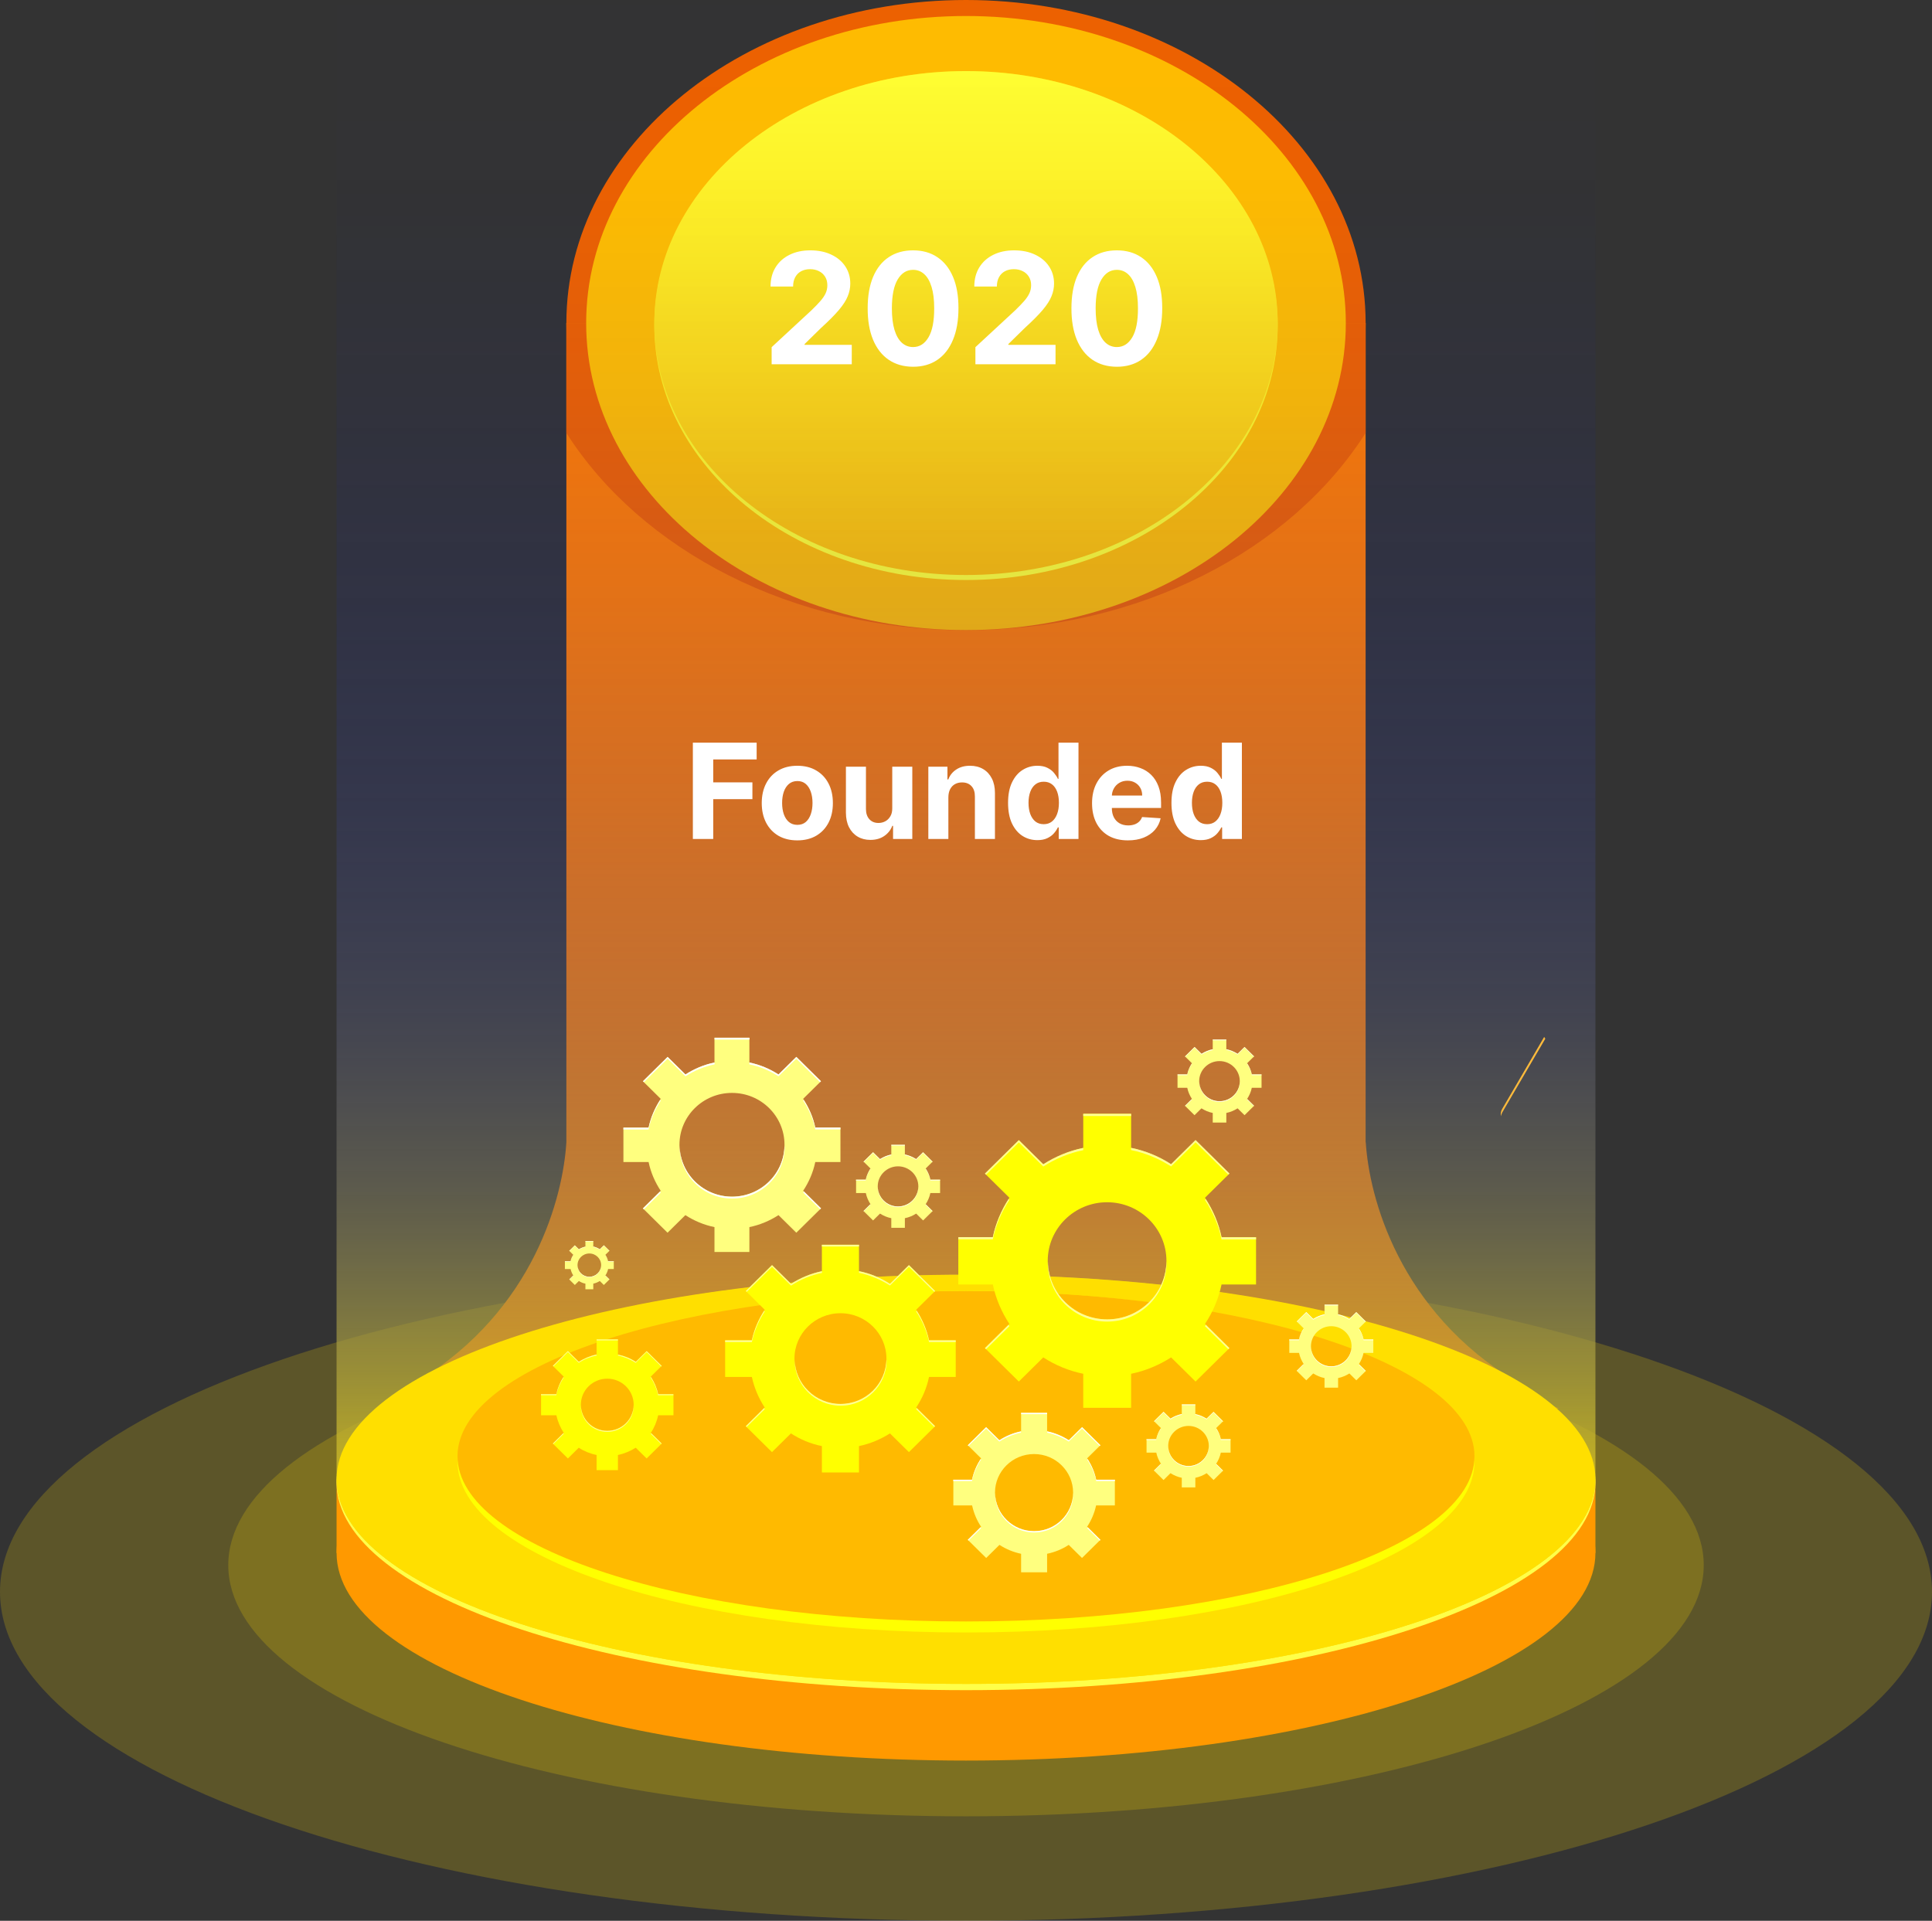<svg width="175" height="174" viewBox="0 0 175 174" fill="none" xmlns="http://www.w3.org/2000/svg">
<rect x="0" y="0" width="175" height="174" fill="#333333" stroke="none"/>
<path d="M87.5 58.528C107.492 58.528 123.699 45.426 123.699 29.264C123.699 13.102 107.492 0 87.5 0C67.508 0 51.301 13.102 51.301 29.264C51.301 45.426 67.508 58.528 87.5 58.528Z" fill="#ED6100"/>
<path opacity="0.2" d="M87.5 174C135.825 174 175 160.659 175 144.202C175 127.744 135.825 114.403 87.5 114.403C39.175 114.403 0 127.744 0 144.202C0 160.659 39.175 174 87.5 174Z" fill="#FFDF00"/>
<path opacity="0.2" d="M87.5 164.536C124.406 164.536 154.324 154.35 154.324 141.784C154.324 129.218 124.406 119.031 87.5 119.031C50.594 119.031 20.676 129.218 20.676 141.784C20.676 154.35 50.594 164.536 87.5 164.536Z" fill="#FFDF00"/>
<path d="M123.698 103.478V29.264H51.301V103.478C51.009 108.313 48.464 118.63 37.853 125.12C36.313 126.056 36.135 126.961 34.214 127.722L51.314 129.728V129.831H123.711V129.728L141.206 127.589C139.399 126.869 138.967 126.138 137.504 125.264C126.65 118.784 124.017 108.364 123.711 103.488L123.698 103.478Z" fill="#FF7B00"/>
<path d="M123.699 29.264H51.301V39.221C58.058 49.826 71.723 57.088 87.5 57.088C103.277 57.088 116.942 49.826 123.699 39.221V29.264Z" fill="#ED6100"/>
<path d="M87.5 57.077C106.501 57.077 121.904 44.625 121.904 29.264C121.904 13.902 106.501 1.45 87.5 1.45C68.499 1.45 53.095 13.902 53.095 29.264C53.095 44.625 68.499 57.077 87.5 57.077Z" fill="#FFBC00"/>
<path d="M87.5 52.542C103.093 52.542 115.734 42.221 115.734 29.491C115.734 16.76 103.093 6.439 87.5 6.439C71.907 6.439 59.267 16.76 59.267 29.491C59.267 42.221 71.907 52.542 87.5 52.542Z" fill="url(#paint0_linear_1_811)"/>
<path d="M87.5 52.089C103.093 52.089 115.734 41.87 115.734 29.264C115.734 16.659 103.093 6.439 87.5 6.439C71.907 6.439 59.267 16.659 59.267 29.264C59.267 41.87 71.907 52.089 87.5 52.089Z" fill="url(#paint1_linear_1_811)"/>
<path d="M87.5 159.486C118.988 159.486 144.514 151.063 144.514 140.673C144.514 130.282 118.988 121.859 87.5 121.859C56.012 121.859 30.486 130.282 30.486 140.673C30.486 151.063 56.012 159.486 87.5 159.486Z" fill="#FF9900"/>
<path d="M47.662 134.008H30.486V140.673H47.662V134.008Z" fill="#FF9900"/>
<path d="M144.514 134.008H127.337V140.673H144.514V134.008Z" fill="#FF9900"/>
<path d="M87.5 153.109C118.988 153.109 144.514 144.686 144.514 134.296C144.514 123.905 118.988 115.482 87.5 115.482C56.012 115.482 30.486 123.905 30.486 134.296C30.486 144.686 56.012 153.109 87.5 153.109Z" fill="#FFFF49"/>
<path d="M30.486 0V134.007C30.486 144.242 56.009 152.543 87.5 152.543C118.991 152.543 144.514 144.242 144.514 134.007V0H30.486Z" fill="url(#paint2_linear_1_811)"/>
<path d="M87.5 152.543C118.988 152.543 144.514 144.245 144.514 134.008C144.514 123.771 118.988 115.472 87.5 115.472C56.012 115.472 30.486 123.771 30.486 134.008C30.486 144.245 56.012 152.543 87.5 152.543Z" fill="#FFDF00"/>
<path d="M87.5 147.884C112.938 147.884 133.559 140.957 133.559 132.413C133.559 123.869 112.938 116.943 87.5 116.943C62.062 116.943 41.441 123.869 41.441 132.413C41.441 140.957 62.062 147.884 87.5 147.884Z" fill="#FFFF00"/>
<path d="M87.5 146.886C112.938 146.886 133.559 140.185 133.559 131.92C133.559 123.654 112.938 116.953 87.5 116.953C62.062 116.953 41.441 123.654 41.441 131.92C41.441 140.185 62.062 146.886 87.5 146.886Z" fill="#FFBA00"/>
<path d="M69.895 33V31.449L73.519 28.093C73.827 27.795 74.086 27.526 74.295 27.288C74.507 27.049 74.668 26.815 74.777 26.587C74.886 26.355 74.941 26.104 74.941 25.836C74.941 25.538 74.873 25.281 74.737 25.065C74.601 24.847 74.416 24.679 74.18 24.563C73.945 24.444 73.678 24.384 73.38 24.384C73.068 24.384 72.797 24.447 72.564 24.573C72.332 24.699 72.154 24.88 72.028 25.115C71.902 25.35 71.839 25.63 71.839 25.955H69.795C69.795 25.289 69.946 24.711 70.248 24.22C70.549 23.73 70.972 23.35 71.516 23.082C72.059 22.813 72.686 22.679 73.395 22.679C74.124 22.679 74.759 22.808 75.299 23.067C75.843 23.322 76.265 23.677 76.567 24.131C76.868 24.585 77.019 25.105 77.019 25.692C77.019 26.076 76.943 26.456 76.79 26.83C76.641 27.205 76.374 27.621 75.99 28.078C75.606 28.532 75.064 29.077 74.364 29.714L72.878 31.171V31.24H77.153V33H69.895ZM82.705 33.224C81.85 33.22 81.114 33.01 80.498 32.592C79.885 32.175 79.412 31.57 79.081 30.778C78.753 29.986 78.591 29.033 78.594 27.919C78.594 26.809 78.758 25.863 79.086 25.08C79.418 24.298 79.89 23.703 80.503 23.296C81.119 22.884 81.853 22.679 82.705 22.679C83.557 22.679 84.29 22.884 84.903 23.296C85.519 23.706 85.993 24.303 86.325 25.085C86.656 25.864 86.82 26.809 86.817 27.919C86.817 29.036 86.651 29.991 86.32 30.783C85.992 31.575 85.521 32.18 84.908 32.597C84.295 33.015 83.561 33.224 82.705 33.224ZM82.705 31.439C83.289 31.439 83.754 31.146 84.102 30.559C84.45 29.972 84.623 29.092 84.619 27.919C84.619 27.147 84.54 26.504 84.381 25.99C84.225 25.476 84.003 25.09 83.715 24.832C83.43 24.573 83.093 24.444 82.705 24.444C82.125 24.444 81.661 24.734 81.313 25.314C80.965 25.894 80.79 26.762 80.786 27.919C80.786 28.701 80.864 29.354 81.02 29.878C81.179 30.398 81.403 30.789 81.691 31.051C81.98 31.31 82.318 31.439 82.705 31.439ZM88.352 33V31.449L91.976 28.093C92.284 27.795 92.543 27.526 92.752 27.288C92.964 27.049 93.125 26.815 93.234 26.587C93.343 26.355 93.398 26.104 93.398 25.836C93.398 25.538 93.33 25.281 93.194 25.065C93.058 24.847 92.873 24.679 92.637 24.563C92.402 24.444 92.135 24.384 91.837 24.384C91.525 24.384 91.254 24.447 91.022 24.573C90.79 24.699 90.611 24.88 90.485 25.115C90.359 25.35 90.296 25.63 90.296 25.955H88.252C88.252 25.289 88.403 24.711 88.705 24.22C89.006 23.73 89.429 23.35 89.973 23.082C90.516 22.813 91.143 22.679 91.852 22.679C92.581 22.679 93.216 22.808 93.756 23.067C94.299 23.322 94.722 23.677 95.024 24.131C95.325 24.585 95.476 25.105 95.476 25.692C95.476 26.076 95.4 26.456 95.247 26.83C95.098 27.205 94.832 27.621 94.447 28.078C94.062 28.532 93.521 29.077 92.821 29.714L91.335 31.171V31.24H95.61V33H88.352ZM101.162 33.224C100.307 33.22 99.572 33.01 98.955 32.592C98.342 32.175 97.87 31.57 97.538 30.778C97.21 29.986 97.048 29.033 97.051 27.919C97.051 26.809 97.215 25.863 97.543 25.08C97.874 24.298 98.347 23.703 98.96 23.296C99.576 22.884 100.311 22.679 101.162 22.679C102.014 22.679 102.747 22.884 103.36 23.296C103.976 23.706 104.45 24.303 104.782 25.085C105.113 25.864 105.277 26.809 105.274 27.919C105.274 29.036 105.108 29.991 104.777 30.783C104.449 31.575 103.978 32.18 103.365 32.597C102.752 33.015 102.017 33.224 101.162 33.224ZM101.162 31.439C101.746 31.439 102.211 31.146 102.559 30.559C102.907 29.972 103.08 29.092 103.076 27.919C103.076 27.147 102.997 26.504 102.838 25.99C102.682 25.476 102.46 25.09 102.172 24.832C101.887 24.573 101.55 24.444 101.162 24.444C100.582 24.444 100.118 24.734 99.77 25.314C99.422 25.894 99.247 26.762 99.243 27.919C99.243 28.701 99.321 29.354 99.477 29.878C99.636 30.398 99.86 30.789 100.148 31.051C100.437 31.31 100.775 31.439 101.162 31.439Z" fill="white"/>
<path d="M62.759 76V67.273H68.537V68.794H64.604V70.874H68.153V72.395H64.604V76H62.759ZM72.221 76.128C71.559 76.128 70.987 75.987 70.504 75.706C70.023 75.422 69.653 75.027 69.391 74.521C69.13 74.013 68.999 73.423 68.999 72.753C68.999 72.077 69.13 71.486 69.391 70.98C69.653 70.472 70.023 70.077 70.504 69.796C70.987 69.511 71.559 69.369 72.221 69.369C72.883 69.369 73.454 69.511 73.934 69.796C74.417 70.077 74.789 70.472 75.05 70.98C75.312 71.486 75.442 72.077 75.442 72.753C75.442 73.423 75.312 74.013 75.05 74.521C74.789 75.027 74.417 75.422 73.934 75.706C73.454 75.987 72.883 76.128 72.221 76.128ZM72.229 74.722C72.531 74.722 72.782 74.636 72.984 74.466C73.185 74.293 73.337 74.057 73.44 73.758C73.545 73.46 73.597 73.121 73.597 72.74C73.597 72.359 73.545 72.02 73.44 71.722C73.337 71.423 73.185 71.188 72.984 71.014C72.782 70.841 72.531 70.754 72.229 70.754C71.925 70.754 71.67 70.841 71.462 71.014C71.258 71.188 71.103 71.423 70.998 71.722C70.896 72.02 70.844 72.359 70.844 72.74C70.844 73.121 70.896 73.46 70.998 73.758C71.103 74.057 71.258 74.293 71.462 74.466C71.67 74.636 71.925 74.722 72.229 74.722ZM80.82 73.213V69.454H82.636V76H80.893V74.811H80.825C80.677 75.195 80.431 75.503 80.087 75.736C79.746 75.969 79.33 76.085 78.839 76.085C78.401 76.085 78.016 75.986 77.684 75.787C77.352 75.588 77.092 75.305 76.904 74.939C76.719 74.572 76.626 74.133 76.623 73.622V69.454H78.438V73.298C78.441 73.685 78.545 73.99 78.749 74.215C78.954 74.439 79.228 74.551 79.572 74.551C79.79 74.551 79.995 74.501 80.185 74.402C80.376 74.3 80.529 74.149 80.646 73.95C80.765 73.751 80.823 73.506 80.82 73.213ZM85.903 72.216V76H84.088V69.454H85.818V70.609H85.895C86.039 70.229 86.282 69.928 86.623 69.706C86.964 69.481 87.377 69.369 87.863 69.369C88.318 69.369 88.714 69.469 89.052 69.668C89.39 69.867 89.653 70.151 89.841 70.52C90.028 70.886 90.122 71.324 90.122 71.832V76H88.306V72.156C88.309 71.756 88.207 71.443 88 71.219C87.792 70.992 87.507 70.878 87.143 70.878C86.899 70.878 86.683 70.93 86.495 71.035C86.311 71.141 86.166 71.294 86.061 71.496C85.959 71.695 85.906 71.935 85.903 72.216ZM93.965 76.106C93.467 76.106 93.017 75.979 92.614 75.723C92.213 75.465 91.895 75.085 91.659 74.585C91.426 74.082 91.31 73.466 91.31 72.736C91.31 71.986 91.43 71.362 91.672 70.865C91.913 70.365 92.234 69.992 92.635 69.744C93.038 69.494 93.48 69.369 93.96 69.369C94.327 69.369 94.632 69.432 94.876 69.557C95.124 69.679 95.323 69.832 95.473 70.017C95.626 70.199 95.743 70.378 95.823 70.554H95.878V67.273H97.689V76H95.899V74.952H95.823C95.737 75.133 95.617 75.314 95.46 75.493C95.307 75.669 95.107 75.815 94.859 75.932C94.615 76.048 94.317 76.106 93.965 76.106ZM94.54 74.662C94.832 74.662 95.08 74.582 95.281 74.423C95.486 74.261 95.642 74.035 95.75 73.746C95.861 73.456 95.916 73.117 95.916 72.727C95.916 72.338 95.862 72 95.754 71.713C95.646 71.426 95.49 71.204 95.285 71.048C95.081 70.892 94.832 70.814 94.54 70.814C94.242 70.814 93.99 70.895 93.785 71.057C93.581 71.219 93.426 71.443 93.321 71.73C93.216 72.017 93.163 72.349 93.163 72.727C93.163 73.108 93.216 73.445 93.321 73.737C93.429 74.027 93.584 74.254 93.785 74.419C93.99 74.581 94.242 74.662 94.54 74.662ZM102.164 76.128C101.491 76.128 100.912 75.992 100.426 75.719C99.943 75.443 99.571 75.054 99.309 74.551C99.048 74.046 98.917 73.447 98.917 72.757C98.917 72.084 99.048 71.493 99.309 70.984C99.571 70.476 99.939 70.079 100.413 69.796C100.89 69.511 101.45 69.369 102.092 69.369C102.524 69.369 102.926 69.439 103.298 69.578C103.673 69.715 104 69.921 104.278 70.196C104.559 70.472 104.778 70.818 104.934 71.236C105.091 71.651 105.169 72.136 105.169 72.693V73.192H99.642V72.067H103.46C103.46 71.805 103.403 71.574 103.289 71.372C103.176 71.171 103.018 71.013 102.816 70.899C102.618 70.783 102.386 70.724 102.122 70.724C101.846 70.724 101.602 70.788 101.389 70.916C101.179 71.041 101.014 71.21 100.895 71.423C100.775 71.633 100.714 71.868 100.711 72.126V73.196C100.711 73.52 100.771 73.8 100.89 74.035C101.012 74.271 101.184 74.453 101.406 74.581C101.628 74.709 101.89 74.773 102.194 74.773C102.396 74.773 102.581 74.744 102.748 74.688C102.916 74.631 103.059 74.546 103.179 74.432C103.298 74.318 103.389 74.179 103.451 74.014L105.13 74.125C105.045 74.528 104.87 74.881 104.606 75.182C104.345 75.48 104.007 75.713 103.592 75.881C103.18 76.046 102.704 76.128 102.164 76.128ZM108.765 76.106C108.268 76.106 107.818 75.979 107.414 75.723C107.014 75.465 106.696 75.085 106.46 74.585C106.227 74.082 106.11 73.466 106.11 72.736C106.11 71.986 106.231 71.362 106.473 70.865C106.714 70.365 107.035 69.992 107.436 69.744C107.839 69.494 108.281 69.369 108.761 69.369C109.128 69.369 109.433 69.432 109.677 69.557C109.924 69.679 110.123 69.832 110.274 70.017C110.427 70.199 110.544 70.378 110.623 70.554H110.679V67.273H112.49V76H110.7V74.952H110.623C110.538 75.133 110.417 75.314 110.261 75.493C110.108 75.669 109.907 75.815 109.66 75.932C109.416 76.048 109.118 76.106 108.765 76.106ZM109.341 74.662C109.633 74.662 109.88 74.582 110.082 74.423C110.287 74.261 110.443 74.035 110.551 73.746C110.662 73.456 110.717 73.117 110.717 72.727C110.717 72.338 110.663 72 110.555 71.713C110.447 71.426 110.291 71.204 110.086 71.048C109.882 70.892 109.633 70.814 109.341 70.814C109.042 70.814 108.791 70.895 108.586 71.057C108.382 71.219 108.227 71.443 108.122 71.73C108.017 72.017 107.964 72.349 107.964 72.727C107.964 73.108 108.017 73.445 108.122 73.737C108.23 74.027 108.385 74.254 108.586 74.419C108.791 74.581 109.042 74.662 109.341 74.662Z" fill="white"/>
<path d="M136.079 100.763L139.972 94.097C139.934 94.046 139.908 93.984 139.87 93.933L136.079 100.434C135.939 100.66 135.913 100.897 135.951 101.113C135.977 100.999 136.015 100.876 136.079 100.763Z" fill="#FFBB3C"/>
<path d="M76.127 105.267V102.145H73.847C73.65 101.199 73.265 100.319 72.749 99.541L74.363 97.947L72.13 95.742L70.516 97.336C69.728 96.826 68.836 96.446 67.879 96.252V94H64.717V96.252C63.76 96.446 62.868 96.826 62.08 97.336L60.466 95.742L58.233 97.947L59.847 99.541C59.331 100.319 58.946 101.199 58.749 102.145H56.469V105.267H58.749C58.946 106.212 59.331 107.092 59.847 107.871L58.233 109.464L60.466 111.67L62.08 110.076C62.868 110.586 63.76 110.966 64.717 111.16V113.412H67.879V111.16C68.836 110.966 69.728 110.586 70.516 110.076L72.13 111.67L74.363 109.464L72.749 107.871C73.265 107.092 73.65 106.212 73.847 105.267H76.127ZM66.303 108.399C63.675 108.399 61.545 106.296 61.545 103.701C61.545 101.107 63.675 99.004 66.303 99.004C68.93 99.004 71.06 101.107 71.06 103.701C71.06 106.296 68.93 108.399 66.303 108.399Z" fill="#FFFF7F"/>
<path d="M59.791 107.936L58.233 109.474L58.318 109.557L59.847 108.047C59.847 108.047 59.81 107.973 59.791 107.936Z" fill="white"/>
<path d="M71.06 103.877C71.06 103.877 71.06 103.821 71.06 103.794C71.013 106.351 68.911 108.408 66.312 108.408C63.713 108.408 61.611 106.351 61.564 103.794C61.564 103.821 61.564 103.849 61.564 103.877C61.564 106.471 63.694 108.575 66.322 108.575C68.949 108.575 71.079 106.471 71.079 103.877H71.06Z" fill="white"/>
<path d="M67.888 94.009H64.726V94.176H67.888V94.009Z" fill="white"/>
<path d="M67.879 96.418C68.836 96.613 69.728 96.993 70.516 97.502L72.13 95.909L74.278 98.03L74.363 97.947L72.13 95.742L70.516 97.335C69.728 96.826 68.836 96.446 67.879 96.251V96.418Z" fill="white"/>
<path d="M73.847 102.154C73.659 101.246 73.293 100.412 72.805 99.652L72.749 99.707C73.265 100.486 73.65 101.366 73.847 102.311H76.127V102.144H73.847V102.154Z" fill="white"/>
<path d="M72.758 108.038L74.288 109.548L74.372 109.465L72.815 107.927C72.815 107.927 72.777 108.001 72.758 108.038Z" fill="white"/>
<path d="M59.847 99.707L59.791 99.652C59.303 100.412 58.946 101.246 58.749 102.154H56.469V102.32H58.749C58.946 101.375 59.331 100.495 59.847 99.717V99.707Z" fill="white"/>
<path d="M60.476 95.909L62.09 97.502C62.878 96.993 63.769 96.613 64.726 96.418V96.251C63.769 96.446 62.878 96.826 62.09 97.335L60.476 95.742L58.242 97.947L58.327 98.03L60.476 95.909Z" fill="white"/>
<path d="M100.983 136.372V134.046H99.284C99.134 133.342 98.853 132.684 98.468 132.11L99.669 130.924L98.008 129.284L96.807 130.47C96.216 130.09 95.559 129.812 94.846 129.663V127.986H92.491V129.663C91.778 129.812 91.112 130.09 90.53 130.47L89.329 129.284L87.668 130.924L88.869 132.11C88.484 132.693 88.203 133.342 88.053 134.046H86.354V136.372H88.053C88.203 137.076 88.484 137.734 88.869 138.308L87.668 139.494L89.329 141.134L90.53 139.948C91.121 140.328 91.778 140.606 92.491 140.755V142.432H94.846V140.755C95.559 140.606 96.226 140.328 96.807 139.948L98.008 141.134L99.669 139.494L98.468 138.308C98.853 137.725 99.134 137.076 99.284 136.372H100.983ZM93.664 138.707C91.712 138.707 90.126 137.141 90.126 135.214C90.126 133.286 91.712 131.72 93.664 131.72C95.616 131.72 97.201 133.286 97.201 135.214C97.201 137.141 95.616 138.707 93.664 138.707Z" fill="#FFFF7F"/>
<path d="M88.813 138.354L87.659 139.494L87.724 139.559L88.86 138.438C88.86 138.438 88.832 138.382 88.813 138.354Z" fill="white"/>
<path d="M97.211 135.334C97.211 135.334 97.211 135.297 97.211 135.269C97.173 137.169 95.606 138.707 93.673 138.707C91.74 138.707 90.174 137.169 90.136 135.269C90.136 135.288 90.136 135.306 90.136 135.334C90.136 137.261 91.722 138.827 93.673 138.827C95.625 138.827 97.211 137.261 97.211 135.334Z" fill="white"/>
<path d="M94.846 127.986H92.491V128.106H94.846V127.986Z" fill="white"/>
<path d="M94.846 129.784C95.56 129.933 96.226 130.211 96.808 130.59L98.009 129.404L99.613 130.989L99.679 130.924L98.018 129.284L96.817 130.47C96.226 130.09 95.569 129.812 94.856 129.664V129.784H94.846Z" fill="white"/>
<path d="M99.294 134.046C99.153 133.37 98.881 132.749 98.525 132.184L98.478 132.23C98.862 132.814 99.144 133.463 99.294 134.167H100.992V134.046H99.294Z" fill="white"/>
<path d="M98.478 138.438L99.613 139.559L99.679 139.494L98.525 138.354C98.525 138.354 98.496 138.41 98.478 138.438Z" fill="white"/>
<path d="M88.86 132.23L88.813 132.184C88.457 132.749 88.184 133.37 88.044 134.046H86.345V134.167H88.044C88.194 133.463 88.475 132.805 88.86 132.23Z" fill="white"/>
<path d="M89.32 129.404L90.521 130.59C91.112 130.211 91.769 129.933 92.482 129.784V129.664C91.769 129.812 91.102 130.09 90.521 130.47L89.32 129.284L87.659 130.924L87.724 130.989L89.329 129.404H89.32Z" fill="white"/>
<path d="M85.153 108.075V106.861H84.272C84.196 106.49 84.046 106.157 83.849 105.851L84.478 105.23L83.615 104.378L82.986 104.998C82.676 104.804 82.338 104.656 81.963 104.581V103.71H80.734V104.581C80.359 104.656 80.021 104.804 79.711 104.998L79.083 104.378L78.219 105.23L78.848 105.851C78.651 106.157 78.501 106.49 78.426 106.861H77.544V108.075H78.426C78.501 108.445 78.651 108.779 78.848 109.085L78.219 109.705L79.083 110.558L79.711 109.937C80.021 110.132 80.359 110.28 80.734 110.354V111.225H81.963V110.354C82.338 110.28 82.676 110.132 82.986 109.937L83.615 110.558L84.478 109.705L83.849 109.085C84.046 108.779 84.196 108.445 84.272 108.075H85.153ZM81.344 109.288C80.331 109.288 79.505 108.473 79.505 107.472C79.505 106.472 80.331 105.656 81.344 105.656C82.357 105.656 83.183 106.472 83.183 107.472C83.183 108.473 82.357 109.288 81.344 109.288Z" fill="#FFFF7F"/>
<path d="M78.82 109.104L78.219 109.697L78.247 109.724L78.838 109.141C78.838 109.141 78.829 109.113 78.82 109.104Z" fill="white"/>
<path d="M83.183 107.537C83.183 107.537 83.183 107.519 83.183 107.509C83.164 108.501 82.348 109.298 81.344 109.298C80.34 109.298 79.524 108.501 79.505 107.509C79.505 107.519 79.505 107.528 79.505 107.537C79.505 108.538 80.331 109.353 81.344 109.353C82.357 109.353 83.183 108.538 83.183 107.537Z" fill="white"/>
<path d="M81.963 103.71H80.734V103.775H81.963V103.71Z" fill="white"/>
<path d="M81.954 104.646C82.329 104.721 82.667 104.869 82.977 105.063L83.605 104.443L84.441 105.267L84.469 105.239L83.605 104.387L82.977 105.008C82.667 104.813 82.329 104.665 81.954 104.591V104.656V104.646Z" fill="white"/>
<path d="M84.271 106.87C84.196 106.518 84.056 106.193 83.868 105.906L83.849 105.925C84.046 106.23 84.196 106.564 84.271 106.935H85.153V106.87H84.271Z" fill="white"/>
<path d="M83.84 109.15L84.431 109.734L84.459 109.706L83.859 109.113C83.859 109.113 83.849 109.141 83.84 109.15Z" fill="white"/>
<path d="M78.839 105.925L78.82 105.906C78.632 106.203 78.491 106.527 78.416 106.87H77.534V106.935H78.416C78.491 106.564 78.641 106.23 78.839 105.925Z" fill="white"/>
<path d="M79.082 104.452L79.711 105.073C80.021 104.878 80.359 104.73 80.734 104.656V104.591C80.359 104.665 80.021 104.813 79.711 105.008L79.082 104.387L78.219 105.239L78.247 105.267L79.082 104.443V104.452Z" fill="white"/>
<path d="M111.464 131.591V130.377H110.582C110.507 130.006 110.357 129.673 110.16 129.367L110.789 128.746L109.925 127.894L109.297 128.514C108.987 128.32 108.649 128.172 108.274 128.098V127.227H107.045V128.098C106.669 128.172 106.332 128.32 106.022 128.514L105.393 127.894L104.53 128.746L105.159 129.367C104.962 129.673 104.812 130.006 104.736 130.377H103.854V131.591H104.736C104.812 131.961 104.962 132.295 105.159 132.601L104.53 133.221L105.393 134.074L106.022 133.453C106.332 133.648 106.669 133.796 107.045 133.87V134.741H108.274V133.87C108.649 133.796 108.987 133.648 109.297 133.453L109.925 134.074L110.789 133.221L110.16 132.601C110.357 132.295 110.507 131.961 110.582 131.591H111.464ZM107.655 132.805C106.641 132.805 105.816 131.989 105.816 130.988C105.816 129.988 106.641 129.172 107.655 129.172C108.668 129.172 109.494 129.988 109.494 130.988C109.494 131.989 108.668 132.805 107.655 132.805Z" fill="#FFFF7F"/>
<path d="M105.13 132.62L104.53 133.213L104.558 133.241L105.149 132.657C105.149 132.657 105.14 132.629 105.13 132.62Z" fill="white"/>
<path d="M109.493 131.044C109.493 131.044 109.493 131.026 109.493 131.017C109.475 132.008 108.658 132.805 107.654 132.805C106.65 132.805 105.834 132.008 105.815 131.017C105.815 131.026 105.815 131.035 105.815 131.044C105.815 132.045 106.641 132.86 107.654 132.86C108.668 132.86 109.493 132.045 109.493 131.044Z" fill="white"/>
<path d="M108.274 127.227H107.045V127.291H108.274V127.227Z" fill="white"/>
<path d="M108.264 128.163C108.64 128.237 108.978 128.386 109.287 128.58L109.916 127.959L110.751 128.784L110.779 128.756L109.916 127.904L109.287 128.525C108.978 128.33 108.64 128.182 108.264 128.108V128.173V128.163Z" fill="white"/>
<path d="M110.582 130.377C110.507 130.025 110.366 129.701 110.179 129.414L110.16 129.432C110.357 129.738 110.507 130.072 110.582 130.442H111.464V130.377H110.582Z" fill="white"/>
<path d="M110.15 132.665L110.741 133.249L110.77 133.221L110.169 132.628C110.169 132.628 110.16 132.656 110.15 132.665Z" fill="white"/>
<path d="M105.149 129.432L105.13 129.414C104.943 129.71 104.802 130.035 104.727 130.377H103.845V130.442H104.727C104.802 130.072 104.952 129.738 105.149 129.432Z" fill="white"/>
<path d="M105.393 127.959L106.022 128.58C106.331 128.385 106.669 128.237 107.045 128.163V128.098C106.669 128.172 106.331 128.32 106.022 128.515L105.393 127.894L104.53 128.746L104.558 128.774L105.393 127.95V127.959Z" fill="white"/>
<path d="M114.27 98.54V97.326H113.388C113.312 96.956 113.162 96.622 112.965 96.316L113.594 95.696L112.731 94.843L112.102 95.464C111.792 95.269 111.455 95.121 111.079 95.047V94.176H109.85V95.047C109.475 95.121 109.137 95.269 108.827 95.464L108.199 94.843L107.335 95.696L107.964 96.316C107.767 96.622 107.617 96.956 107.542 97.326H106.66V98.54H107.542C107.617 98.911 107.767 99.244 107.964 99.55L107.335 100.171L108.199 101.023L108.827 100.403C109.137 100.597 109.475 100.745 109.85 100.82V101.691H111.079V100.82C111.455 100.745 111.792 100.597 112.102 100.403L112.731 101.023L113.594 100.171L112.965 99.55C113.162 99.244 113.312 98.911 113.388 98.54H114.27ZM110.46 99.754C109.447 99.754 108.621 98.939 108.621 97.938C108.621 96.937 109.447 96.122 110.46 96.122C111.473 96.122 112.299 96.937 112.299 97.938C112.299 98.939 111.473 99.754 110.46 99.754Z" fill="#FFFF7F"/>
<path d="M107.945 99.578L107.345 100.171L107.373 100.198L107.964 99.615C107.964 99.615 107.955 99.587 107.945 99.578Z" fill="white"/>
<path d="M112.308 98.002C112.308 98.002 112.308 97.984 112.308 97.975C112.29 98.966 111.473 99.763 110.469 99.763C109.465 99.763 108.649 98.966 108.63 97.975C108.63 97.984 108.63 97.993 108.63 98.002C108.63 99.003 109.456 99.819 110.469 99.819C111.483 99.819 112.308 99.003 112.308 98.002Z" fill="white"/>
<path d="M111.079 94.176H109.85V94.24H111.079V94.176Z" fill="white"/>
<path d="M111.079 95.111C111.455 95.185 111.792 95.334 112.102 95.528L112.731 94.907L113.566 95.732L113.594 95.704L112.731 94.852L112.102 95.473C111.792 95.278 111.455 95.13 111.079 95.056V95.121V95.111Z" fill="white"/>
<path d="M113.388 97.335C113.313 96.983 113.172 96.659 112.984 96.372L112.965 96.39C113.162 96.696 113.313 97.03 113.388 97.4H114.27V97.335H113.388Z" fill="white"/>
<path d="M112.965 99.615L113.557 100.198L113.585 100.171L112.984 99.578C112.984 99.578 112.975 99.605 112.965 99.615Z" fill="white"/>
<path d="M107.964 96.39L107.945 96.372C107.758 96.668 107.617 96.993 107.542 97.335H106.66V97.4H107.542C107.617 97.03 107.767 96.696 107.964 96.39Z" fill="white"/>
<path d="M108.208 94.917L108.837 95.537C109.146 95.343 109.484 95.195 109.859 95.121V95.056C109.484 95.13 109.146 95.278 108.837 95.473L108.208 94.852L107.345 95.704L107.373 95.732L108.208 94.907V94.917Z" fill="white"/>
<path d="M124.394 122.557V121.343H123.512C123.437 120.973 123.287 120.639 123.09 120.333L123.719 119.712L122.856 118.86L122.227 119.481C121.917 119.286 121.579 119.138 121.204 119.064V118.193H119.975V119.064C119.6 119.138 119.262 119.286 118.952 119.481L118.323 118.86L117.46 119.712L118.089 120.333C117.892 120.639 117.742 120.973 117.667 121.343H116.785V122.557H117.667C117.742 122.928 117.892 123.261 118.089 123.567L117.46 124.188L118.323 125.04L118.952 124.419C119.262 124.614 119.6 124.762 119.975 124.836V125.707H121.204V124.836C121.579 124.762 121.917 124.614 122.227 124.419L122.856 125.04L123.719 124.188L123.09 123.567C123.287 123.261 123.437 122.928 123.512 122.557H124.394ZM120.585 123.771C119.571 123.771 118.746 122.955 118.746 121.955C118.746 120.954 119.571 120.139 120.585 120.139C121.598 120.139 122.424 120.954 122.424 121.955C122.424 122.955 121.598 123.771 120.585 123.771Z" fill="#FFFF7F"/>
<path d="M118.06 123.585L117.46 124.178L117.488 124.206L118.079 123.623C118.079 123.623 118.07 123.595 118.06 123.585Z" fill="white"/>
<path d="M122.424 122.02C122.424 122.02 122.424 122.001 122.424 121.992C122.405 122.984 121.588 123.78 120.584 123.78C119.58 123.78 118.764 122.984 118.745 121.992C118.745 122.001 118.745 122.011 118.745 122.02C118.745 123.021 119.571 123.836 120.584 123.836C121.598 123.836 122.424 123.021 122.424 122.02Z" fill="white"/>
<path d="M121.204 118.193H119.975V118.257H121.204V118.193Z" fill="white"/>
<path d="M121.194 119.128C121.57 119.202 121.907 119.35 122.217 119.545L122.846 118.924L123.681 119.749L123.709 119.721L122.846 118.869L122.217 119.489C121.907 119.295 121.57 119.147 121.194 119.072V119.137V119.128Z" fill="white"/>
<path d="M123.512 121.343C123.437 120.991 123.296 120.667 123.109 120.38L123.09 120.398C123.287 120.704 123.437 121.038 123.512 121.408H124.394V121.343H123.512Z" fill="white"/>
<path d="M123.08 123.632L123.671 124.215L123.7 124.187L123.099 123.594C123.099 123.594 123.09 123.622 123.08 123.632Z" fill="white"/>
<path d="M118.079 120.398L118.06 120.38C117.873 120.676 117.732 121 117.657 121.343H116.775V121.408H117.657C117.732 121.038 117.882 120.704 118.079 120.398Z" fill="white"/>
<path d="M118.323 118.925L118.952 119.546C119.261 119.351 119.599 119.203 119.974 119.129V119.064C119.599 119.138 119.261 119.286 118.952 119.481L118.323 118.86L117.46 119.713L117.488 119.74L118.323 118.916V118.925Z" fill="white"/>
<path d="M55.596 114.959V114.255H55.08C55.033 114.042 54.949 113.847 54.836 113.671L55.202 113.31L54.696 112.809L54.33 113.171C54.151 113.059 53.954 112.967 53.739 112.93V112.42H53.026V112.93C52.81 112.976 52.613 113.059 52.434 113.171L52.068 112.809L51.562 113.31L51.928 113.671C51.815 113.847 51.721 114.042 51.684 114.255H51.168V114.959H51.684C51.731 115.172 51.815 115.367 51.928 115.543L51.562 115.904L52.068 116.404L52.434 116.043C52.613 116.154 52.81 116.247 53.026 116.284V116.794H53.739V116.284C53.954 116.238 54.151 116.154 54.33 116.043L54.696 116.404L55.202 115.904L54.836 115.543C54.949 115.367 55.043 115.172 55.08 114.959H55.596ZM53.382 115.663C52.791 115.663 52.312 115.191 52.312 114.607C52.312 114.023 52.791 113.551 53.382 113.551C53.973 113.551 54.452 114.023 54.452 114.607C54.452 115.191 53.973 115.663 53.382 115.663Z" fill="#FFFF7F"/>
<path d="M51.918 115.552L51.571 115.895L51.59 115.913L51.937 115.571C51.937 115.571 51.937 115.552 51.928 115.543L51.918 115.552Z" fill="white"/>
<path d="M54.452 114.645C54.452 114.645 54.452 114.635 54.452 114.626C54.442 115.2 53.964 115.664 53.382 115.664C52.8 115.664 52.322 115.2 52.312 114.626C52.312 114.626 52.312 114.635 52.312 114.645C52.312 115.228 52.791 115.701 53.382 115.701C53.973 115.701 54.452 115.228 54.452 114.645Z" fill="white"/>
<path d="M53.738 112.42H53.025V112.457H53.738V112.42Z" fill="white"/>
<path d="M53.739 112.967C53.954 113.014 54.151 113.097 54.33 113.208L54.696 112.847L55.184 113.329L55.202 113.31L54.696 112.81L54.33 113.171C54.151 113.06 53.954 112.967 53.739 112.93V112.967Z" fill="white"/>
<path d="M55.08 114.255C55.033 114.051 54.959 113.866 54.846 113.69H54.837C54.949 113.875 55.043 114.079 55.08 114.292H55.596V114.255H55.08Z" fill="white"/>
<path d="M54.837 115.58L55.184 115.923L55.202 115.904L54.855 115.561C54.855 115.561 54.855 115.58 54.846 115.589L54.837 115.58Z" fill="white"/>
<path d="M51.928 113.708H51.918C51.806 113.866 51.731 114.051 51.684 114.255H51.168V114.292H51.684C51.731 114.079 51.815 113.884 51.928 113.708Z" fill="white"/>
<path d="M52.068 112.856L52.434 113.217C52.613 113.106 52.81 113.013 53.026 112.976V112.939C52.81 112.986 52.613 113.069 52.434 113.18L52.068 112.819L51.562 113.319L51.58 113.338L52.068 112.856Z" fill="white"/>
<path d="M86.57 124.735V121.417H84.15C83.934 120.417 83.53 119.481 82.986 118.647L84.703 116.951L82.329 114.607L80.612 116.303C79.768 115.756 78.829 115.358 77.806 115.154V112.763H74.447V115.154C73.434 115.367 72.486 115.765 71.642 116.303L69.925 114.607L67.551 116.951L69.268 118.647C68.714 119.481 68.311 120.407 68.104 121.417H65.683V124.735H68.104C68.32 125.735 68.724 126.671 69.268 127.505L67.551 129.201L69.925 131.545L71.642 129.849C72.486 130.396 73.424 130.794 74.447 130.998V133.389H77.806V130.998C78.82 130.785 79.768 130.387 80.612 129.849L82.329 131.545L84.703 129.201L82.986 127.505C83.54 126.671 83.943 125.744 84.15 124.735H86.57ZM76.127 127.19C73.828 127.19 71.961 125.346 71.961 123.076C71.961 120.806 73.828 118.962 76.127 118.962C78.426 118.962 80.293 120.806 80.293 123.076C80.293 125.346 78.426 127.19 76.127 127.19Z" fill="#FFFF00"/>
<path d="M69.212 127.561L67.56 129.191L67.635 129.265L69.268 127.653C69.268 127.653 69.23 127.588 69.212 127.551V127.561Z" fill="#FFFF95"/>
<path d="M80.293 123.224C80.293 123.224 80.293 123.168 80.293 123.15C80.246 125.383 78.407 127.18 76.136 127.18C73.866 127.18 72.026 125.383 71.98 123.15C71.98 123.178 71.98 123.205 71.98 123.224C71.98 125.494 73.847 127.338 76.146 127.338C78.445 127.338 80.312 125.494 80.312 123.224H80.293Z" fill="#FFFF95"/>
<path d="M77.806 115.302C78.82 115.515 79.768 115.914 80.612 116.451L82.329 114.756L84.628 117.026L84.703 116.952L82.329 114.607L80.612 116.303C79.768 115.756 78.829 115.358 77.806 115.154V115.312V115.302Z" fill="#FFFF95"/>
<path d="M77.807 112.763H74.447V112.921H77.807V112.763Z" fill="#FFFF95"/>
<path d="M84.15 121.417C83.943 120.454 83.558 119.555 83.042 118.749L82.986 118.804C83.54 119.638 83.943 120.565 84.15 121.575H86.57V121.417H84.15Z" fill="#FFFF95"/>
<path d="M69.934 114.765L71.651 116.461C72.496 115.914 73.434 115.515 74.457 115.312V115.154C73.443 115.367 72.496 115.766 71.651 116.303L69.934 114.607L67.56 116.952L67.635 117.026L69.934 114.756V114.765Z" fill="#FFFF95"/>
<path d="M82.986 127.653L84.619 129.265L84.694 129.191L83.042 127.56C83.042 127.56 83.005 127.625 82.986 127.662V127.653Z" fill="#FFFF95"/>
<path d="M69.268 118.804L69.212 118.749C68.695 119.555 68.311 120.454 68.104 121.417H65.683V121.575H68.104C68.32 120.574 68.724 119.638 69.268 118.804Z" fill="#FFFF95"/>
<path d="M61.001 128.209V126.3H59.613C59.491 125.726 59.256 125.189 58.947 124.707L59.932 123.734L58.571 122.39L57.586 123.363C57.107 123.048 56.563 122.826 55.972 122.705V121.334H54.039V122.705C53.457 122.826 52.913 123.057 52.425 123.363L51.44 122.39L50.079 123.734L51.065 124.707C50.746 125.179 50.52 125.717 50.398 126.3H49.01V128.209H50.398C50.52 128.784 50.755 129.321 51.065 129.803L50.079 130.776L51.44 132.119L52.425 131.146C52.904 131.461 53.448 131.684 54.039 131.804V133.176H55.972V131.804C56.554 131.684 57.098 131.452 57.586 131.146L58.571 132.119L59.932 130.776L58.947 129.803C59.266 129.33 59.491 128.793 59.613 128.209H61.001ZM55.005 129.618C53.682 129.618 52.613 128.561 52.613 127.255C52.613 125.948 53.682 124.892 55.005 124.892C56.329 124.892 57.398 125.948 57.398 127.255C57.398 128.561 56.329 129.618 55.005 129.618Z" fill="#FFFF00"/>
<path d="M51.027 129.831L50.079 130.767L50.126 130.813L51.064 129.887C51.064 129.887 51.045 129.85 51.027 129.831Z" fill="#FFFF95"/>
<path d="M57.398 127.348C57.398 127.348 57.398 127.32 57.398 127.302C57.37 128.589 56.319 129.618 55.005 129.618C53.692 129.618 52.641 128.58 52.613 127.302C52.613 127.32 52.613 127.329 52.613 127.348C52.613 128.654 53.682 129.711 55.005 129.711C56.328 129.711 57.398 128.654 57.398 127.348Z" fill="#FFFF95"/>
<path d="M55.972 122.799C56.554 122.919 57.098 123.151 57.586 123.457L58.571 122.484L59.894 123.79L59.941 123.744L58.581 122.4L57.595 123.373C57.117 123.058 56.572 122.836 55.981 122.715V122.808L55.972 122.799Z" fill="#FFFF95"/>
<path d="M55.972 121.334H54.039V121.426H55.972V121.334Z" fill="#FFFF95"/>
<path d="M59.612 126.302C59.5 125.746 59.275 125.227 58.974 124.763L58.937 124.8C59.256 125.273 59.481 125.81 59.603 126.394H60.992V126.302H59.603H59.612Z" fill="#FFFF95"/>
<path d="M51.44 122.484L52.425 123.456C52.903 123.141 53.447 122.919 54.039 122.799V122.706C53.457 122.826 52.913 123.058 52.425 123.364L51.44 122.391L50.079 123.734L50.126 123.781L51.449 122.474L51.44 122.484Z" fill="#FFFF95"/>
<path d="M58.946 129.887L59.885 130.813L59.931 130.767L58.984 129.831C58.984 129.831 58.965 129.868 58.946 129.887Z" fill="#FFFF95"/>
<path d="M51.064 124.8L51.027 124.763C50.727 125.227 50.511 125.746 50.389 126.302H49V126.394H50.389C50.511 125.82 50.745 125.282 51.055 124.8H51.064Z" fill="#FFFF95"/>
<path d="M113.772 116.359V112.078H110.648C110.376 110.781 109.85 109.576 109.146 108.501L111.361 106.315L108.293 103.285L106.078 105.472C104.99 104.767 103.77 104.258 102.456 103.989V100.904H98.121V103.989C96.808 104.258 95.588 104.777 94.499 105.472L92.285 103.285L89.216 106.315L91.431 108.501C90.718 109.576 90.202 110.781 89.93 112.078H86.805V116.359H89.93C90.202 117.656 90.727 118.861 91.431 119.935L89.216 122.122L92.285 125.152L94.499 122.965C95.588 123.669 96.808 124.179 98.121 124.448V127.533H102.456V124.448C103.77 124.179 104.99 123.66 106.078 122.965L108.293 125.152L111.361 122.122L109.146 119.935C109.86 118.861 110.376 117.656 110.648 116.359H113.772ZM100.279 119.528C97.305 119.528 94.903 117.146 94.903 114.218C94.903 111.29 97.314 108.909 100.279 108.909C103.244 108.909 105.656 111.29 105.656 114.218C105.656 117.146 103.244 119.528 100.279 119.528Z" fill="#FFFF00"/>
<path d="M91.356 120.009L89.217 122.122L89.32 122.224L91.431 120.139C91.431 120.139 91.384 120.056 91.356 120.009Z" fill="#FFFF95"/>
<path d="M105.665 114.413C105.665 114.413 105.656 114.348 105.656 114.311C105.6 117.193 103.226 119.518 100.289 119.518C97.352 119.518 94.978 117.193 94.921 114.311C94.921 114.348 94.912 114.376 94.912 114.413C94.912 117.35 97.324 119.722 100.289 119.722C103.254 119.722 105.665 117.341 105.665 114.413Z" fill="#FFFF95"/>
<path d="M102.456 104.183C103.77 104.452 104.99 104.971 106.078 105.666L108.293 103.479L111.258 106.407L111.361 106.305L108.293 103.275L106.078 105.462C104.99 104.758 103.77 104.248 102.456 103.98V104.183Z" fill="#FFFF95"/>
<path d="M102.456 100.895H98.121V101.098H102.456V100.895Z" fill="#FFFF95"/>
<path d="M110.648 112.077C110.385 110.827 109.888 109.668 109.222 108.631L109.147 108.705C109.86 109.78 110.376 110.984 110.648 112.281H113.772V112.077H110.648Z" fill="#FFFF95"/>
<path d="M92.285 103.488L94.499 105.675C95.588 104.971 96.808 104.461 98.121 104.192V103.988C96.808 104.257 95.588 104.776 94.499 105.471L92.285 103.284L89.217 106.314L89.32 106.416L92.285 103.488Z" fill="#FFFF95"/>
<path d="M109.147 120.139L111.258 122.224L111.361 122.122L109.222 120.009C109.222 120.009 109.175 120.093 109.147 120.139Z" fill="#FFFF95"/>
<path d="M91.431 108.696L91.356 108.622C90.69 109.66 90.192 110.827 89.93 112.069H86.805V112.273H89.93C90.202 110.975 90.727 109.771 91.431 108.696Z" fill="#FFFF95"/>
<defs>
<linearGradient id="paint0_linear_1_811" x1="87.5" y1="52.532" x2="87.5" y2="6.439" gradientUnits="userSpaceOnUse">
<stop stop-color="#FFFF31"/>
<stop offset="0.41" stop-color="#FFF120"/>
<stop offset="1" stop-color="#FFD700"/>
</linearGradient>
<linearGradient id="paint1_linear_1_811" x1="87.5" y1="52.089" x2="87.5" y2="6.439" gradientUnits="userSpaceOnUse">
<stop stop-color="#FFBF00"/>
<stop offset="0.04" stop-color="#FFC102"/>
<stop offset="0.68" stop-color="#FFEE23"/>
<stop offset="1" stop-color="#FFFF31"/>
</linearGradient>
<linearGradient id="paint2_linear_1_811" x1="87.5" y1="147.894" x2="87.5" y2="-4.649" gradientUnits="userSpaceOnUse">
<stop stop-color="#FFE300"/>
<stop offset="0.04" stop-color="#ECD40F" stop-opacity="0.93"/>
<stop offset="0.15" stop-color="#B5A83B" stop-opacity="0.71"/>
<stop offset="0.26" stop-color="#858163" stop-opacity="0.52"/>
<stop offset="0.37" stop-color="#5C6084" stop-opacity="0.36"/>
<stop offset="0.49" stop-color="#3A45A0" stop-opacity="0.23"/>
<stop offset="0.61" stop-color="#2030B5" stop-opacity="0.13"/>
<stop offset="0.73" stop-color="#0E21C4" stop-opacity="0.06"/>
<stop offset="0.86" stop-color="#0318CD" stop-opacity="0.01"/>
<stop offset="1" stop-color="#0016D0" stop-opacity="0"/>
</linearGradient>
</defs>
</svg>
